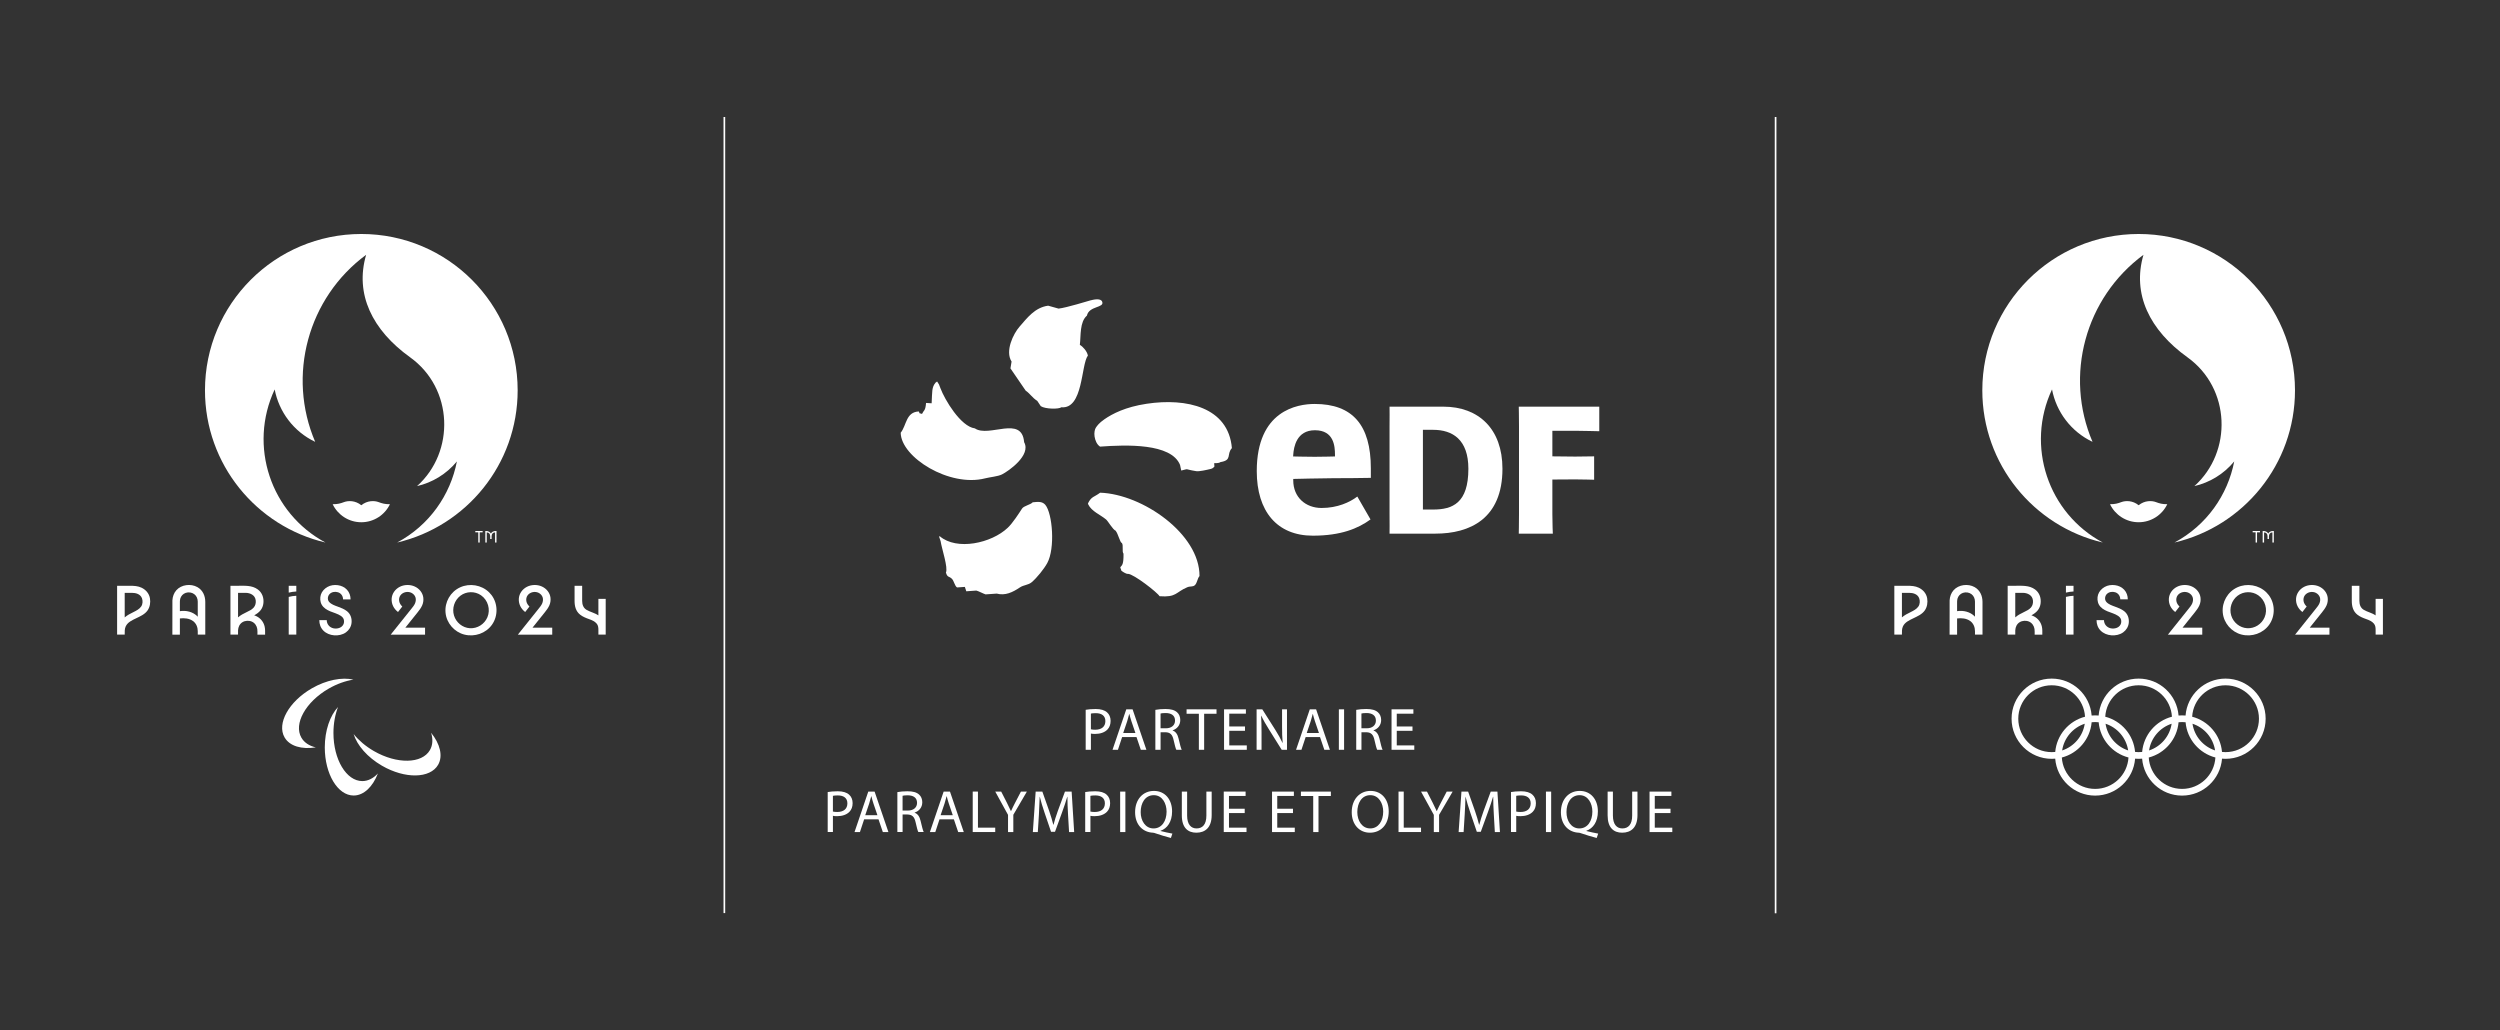 <?xml version="1.0" encoding="utf-8"?>
<!-- Generator: Adobe Illustrator 16.2.1, SVG Export Plug-In . SVG Version: 6.00 Build 0)  -->
<!DOCTYPE svg PUBLIC "-//W3C//DTD SVG 1.1//EN" "http://www.w3.org/Graphics/SVG/1.1/DTD/svg11.dtd">
<svg version="1.1" id="Calque_1" xmlns="http://www.w3.org/2000/svg" xmlns:xlink="http://www.w3.org/1999/xlink" x="0px" y="0px"
	 width="304.329px" height="125.418px" viewBox="0 0 304.329 125.418"
	 enable-background="new 0 0 304.329 125.418" xml:space="preserve">
<rect x="0" y="0" width="304.329" height="125.418" fill="#333333" stroke="none"/>
<g>
	<rect fill="none" width="304.329" height="125.418"/>
	<g>
		<g>
			<g>
				<path fill="#FFFFFF" d="M233.537,73.819c-0.22,0.328-0.591,0.512-0.935,0.685
					c-0.376,0.187-0.763,0.372-1.078,0.653v-2.99h0.875
					c0.49,0,1.03,0.15,1.224,0.654C233.742,73.129,233.722,73.541,233.537,73.819
					 M233.582,71.545c-0.442-0.213-0.921-0.237-1.402-0.237h-1.58v5.947h0.925
					c0-0.338-0.023-0.687,0.121-1.001c0.233-0.507,0.775-0.75,1.25-0.979
					c0.508-0.246,1.071-0.485,1.408-0.962c0.299-0.422,0.381-0.981,0.293-1.485
					C234.497,72.251,234.103,71.796,233.582,71.545"/>
			</g>
			<path fill="#FFFFFF" d="M240.367,75.022c-0.544-0.552-1.378-0.744-2.128-0.625v-0.972
				c0-0.179-0.004-0.357,0.042-0.532c0.088-0.336,0.343-0.612,0.672-0.723
				c0.344-0.116,0.741-0.063,1.033,0.154c0.293,0.219,0.428,0.554,0.431,0.913
				c0.003,0.278,0,0.558,0,0.837v1.005C240.4,75.062,240.385,75.04,240.367,75.022
				 M240.376,71.472c-0.8-0.452-1.947-0.318-2.566,0.379
				c-0.3,0.338-0.453,0.774-0.479,1.223c-0.007,0.113-0.005,4.182-0.005,4.182
				h0.914v-1.971c0.539-0.068,1.143-0.016,1.595,0.312
				c0.404,0.294,0.583,0.758,0.583,1.247c0.001,0.137,0,0.411,0,0.411h0.915
				v-3.988C241.332,72.535,241.031,71.843,240.376,71.472"/>
			<path fill="#FFFFFF" d="M246.228,72.167c0.588,0,1.183,0.287,1.247,0.932
				c0.031,0.309-0.037,0.615-0.243,0.854c-0.225,0.26-0.561,0.416-0.865,0.562
				c-0.369,0.178-0.739,0.363-1.045,0.641v-2.988H246.228z M247.623,75.045
				c-0.105-0.057-0.219-0.103-0.337-0.14c0.294-0.162,0.585-0.361,0.79-0.63
				c0.19-0.249,0.299-0.538,0.333-0.848c0.071-0.653-0.142-1.273-0.679-1.673
				c-0.715-0.529-1.62-0.447-2.459-0.447h-0.874v5.947h0.924
				c0-0.177-0.006-0.354,0.003-0.53c0.018-0.394,0.191-0.772,0.535-0.983
				c0.335-0.205,0.793-0.229,1.151-0.068c0.361,0.162,0.595,0.509,0.654,0.895
				c0.034,0.225,0.018,0.461,0.018,0.688h0.933c0-0.327,0.019-0.659-0.054-0.98
				C248.441,75.746,248.101,75.3,247.623,75.045"/>
			<path fill="#FFFFFF" d="M251.489,72.14c0.301-0.08,0.612-0.117,0.924-0.137v-0.695
				h-0.924V72.14z"/>
			<path fill="#FFFFFF" d="M251.489,72.661v4.594h0.924v-4.731
				C252.102,72.537,251.79,72.583,251.489,72.661"/>
			<path fill="#FFFFFF" d="M258.58,74.399c-0.331-0.26-0.729-0.409-1.12-0.553
				c-0.363-0.133-0.786-0.272-1.049-0.572c-0.242-0.277-0.188-0.715,0.062-0.967
				c0.259-0.26,0.674-0.317,1.015-0.209c0.385,0.121,0.616,0.468,0.616,0.864
				h0.916c0-0.436-0.141-0.854-0.44-1.176c-0.29-0.311-0.691-0.496-1.11-0.551
				c-0.436-0.058-0.887-0.001-1.271,0.219c-0.361,0.206-0.667,0.532-0.796,0.933
				c-0.123,0.383-0.097,0.86,0.1,1.215c0.22,0.396,0.616,0.633,1.021,0.806
				c0.44,0.188,0.947,0.303,1.341,0.583c0.158,0.113,0.29,0.258,0.337,0.451
				c0.046,0.188,0.029,0.402-0.059,0.577c-0.214,0.424-0.745,0.554-1.181,0.47
				c-0.488-0.093-0.841-0.5-0.841-1.001h-0.906c0,0.484,0.157,0.94,0.503,1.285
				c0.344,0.342,0.819,0.526,1.298,0.565c0.502,0.039,1.02-0.062,1.435-0.355
				c0.382-0.271,0.64-0.69,0.688-1.158
				C259.195,75.279,259.02,74.745,258.58,74.399"/>
			<path fill="#FFFFFF" d="M267.19,74.528c0.204-0.254,0.403-0.521,0.538-0.82
				c0.134-0.295,0.182-0.62,0.146-0.942c-0.068-0.61-0.491-1.118-1.043-1.37
				c-0.563-0.257-1.272-0.245-1.824,0.037c-0.557,0.284-0.956,0.828-0.989,1.461
				c-0.034,0.646,0.267,1.218,0.775,1.607l0.521-0.669
				c-0.188-0.179-0.335-0.396-0.379-0.654c-0.04-0.25,0.002-0.502,0.154-0.708
				c0.298-0.404,0.897-0.525,1.341-0.303c0.222,0.111,0.407,0.304,0.487,0.541
				c0.082,0.246,0.044,0.529-0.062,0.764c-0.106,0.235-0.276,0.438-0.437,0.639
				c-0.618,0.771-1.235,1.544-1.853,2.316c-0.221,0.276-0.441,0.552-0.662,0.828
				h4.182v-0.852h-2.398L267.19,74.528z"/>
			<path fill="#FFFFFF" d="M275.677,75.136c-0.361,0.848-1.213,1.393-2.136,1.337
				c-0.895-0.054-1.671-0.694-1.931-1.547c-0.266-0.875,0.051-1.853,0.776-2.406
				c0.729-0.556,1.761-0.575,2.515-0.054
				C275.743,73.049,276.078,74.191,275.677,75.136 M275.883,72.104
				c-0.922-0.901-2.365-1.144-3.535-0.604c-1.179,0.545-1.89,1.797-1.767,3.088
				c0.12,1.265,1.065,2.351,2.295,2.661c1.247,0.316,2.615-0.148,3.362-1.207
				c0.75-1.064,0.729-2.558-0.056-3.598C276.091,72.323,275.991,72.209,275.883,72.104
				"/>
			<path fill="#FFFFFF" d="M282.672,74.528c0.204-0.254,0.403-0.521,0.538-0.82
				c0.134-0.295,0.182-0.62,0.146-0.942c-0.068-0.61-0.491-1.118-1.042-1.37
				c-0.563-0.257-1.273-0.245-1.825,0.037c-0.557,0.284-0.955,0.828-0.989,1.461
				c-0.034,0.646,0.267,1.218,0.775,1.607l0.521-0.669
				c-0.188-0.179-0.335-0.396-0.378-0.654c-0.041-0.25,0.002-0.502,0.153-0.708
				c0.299-0.404,0.897-0.525,1.342-0.303c0.221,0.111,0.407,0.304,0.486,0.541
				c0.083,0.246,0.044,0.529-0.062,0.764c-0.106,0.235-0.276,0.438-0.437,0.639
				c-0.618,0.771-1.235,1.544-1.853,2.316c-0.221,0.276-0.441,0.552-0.662,0.828
				h4.182v-0.852h-2.398L282.672,74.528z"/>
			<path fill="#FFFFFF" d="M289.187,72.899v2.016c-0.439-0.313-0.989-0.408-1.45-0.685
				c-0.397-0.238-0.524-0.654-0.526-1.095c-0.002-0.431,0-1.828,0-1.828h-0.924
				c0,0-0.001,1.237,0,1.856c0,0.634,0.156,1.254,0.676,1.661
				c0.319,0.252,0.704,0.406,1.085,0.54c0.341,0.119,0.702,0.269,0.936,0.556
				c0.184,0.227,0.204,0.496,0.204,0.776v0.558h0.888v-4.355H289.187z"/>
			<path fill="#FFFFFF" d="M270.917,82.607c-2.565,0-4.668,1.979-4.866,4.494
				c0.001,0.001,0.002,0.002,0.003,0.003c-0.141-0.012-0.283-0.021-0.427-0.021
				c-0.145,0-0.286,0.01-0.427,0.021c-0.196-2.516-2.296-4.497-4.863-4.497
				c-2.566,0-4.669,1.98-4.867,4.494c0.001,0.001,0.002,0.002,0.002,0.003
				c-0.141-0.012-0.281-0.021-0.426-0.021c-0.144,0-0.285,0.01-0.427,0.021
				c-0.197-2.517-2.295-4.497-4.862-4.497c-2.697,0-4.884,2.185-4.884,4.883
				c0,2.696,2.187,4.883,4.884,4.883c0.143,0,0.283-0.008,0.423-0.02
				c0-0.004,0.002-0.007,0.003-0.01c0.192,2.519,2.293,4.507,4.863,4.507
				c2.566,0,4.667-1.983,4.864-4.498c0.141,0.012,0.283,0.021,0.427,0.021
				c0.143,0,0.283-0.009,0.423-0.02c-0.001-0.005,0.003-0.008,0.003-0.012
				c0.192,2.521,2.295,4.509,4.864,4.509c2.566,0,4.666-1.983,4.864-4.498
				c0.141,0.012,0.282,0.021,0.426,0.021c2.696,0,4.883-2.187,4.883-4.884
				C275.8,84.793,273.613,82.607,270.917,82.607z M245.688,87.49
				c0-2.248,1.822-4.07,4.069-4.07c2.164,0,3.931,1.691,4.058,3.826
				c-1.969,0.513-3.452,2.216-3.63,4.299c0-0.003-0.002-0.005-0.002-0.008
				c-0.14,0.014-0.282,0.021-0.426,0.021C247.51,91.558,245.688,89.737,245.688,87.49
				z M253.779,88.101c-0.23,1.531-1.312,2.781-2.751,3.254
				C251.26,89.823,252.341,88.573,253.779,88.101z M255.046,96.035
				c-2.162,0-3.927-1.689-4.056-3.82c1.966-0.513,3.448-2.218,3.63-4.296
				c0.14-0.015,0.282-0.021,0.426-0.021c0.146,0,0.288,0.008,0.429,0.022
				c0,0-0.001,0-0.001,0.001c0.182,2.076,1.665,3.777,3.63,4.289
				C258.977,94.343,257.211,96.035,255.046,96.035z M256.312,88.101
				c1.438,0.471,2.52,1.721,2.752,3.25C257.628,90.878,256.543,89.63,256.312,88.101z
				 M259.908,91.534c-0.183-2.08-1.67-3.782-3.64-4.29
				c0.003-0.002,0.005-0.003,0.008-0.005c0.129-2.131,1.897-3.819,4.061-3.819
				c2.166,0,3.931,1.692,4.057,3.826c-1.967,0.513-3.45,2.217-3.628,4.299
				c0-0.003-0.002-0.005-0.002-0.008c-0.141,0.014-0.283,0.021-0.427,0.021
				C260.192,91.559,260.05,91.549,259.908,91.534z M264.358,88.101
				c-0.23,1.531-1.312,2.781-2.749,3.254C261.84,89.824,262.921,88.573,264.358,88.101z
				 M265.627,96.035c-2.164,0-3.927-1.689-4.057-3.82
				c1.965-0.514,3.449-2.217,3.631-4.296c0.14-0.015,0.281-0.021,0.426-0.021
				s0.286,0.008,0.427,0.021c0,0.001,0,0.001,0,0.001
				c0.181,2.077,1.666,3.779,3.631,4.291
				C269.557,94.344,267.792,96.035,265.627,96.035z M266.895,88.101
				c1.438,0.472,2.518,1.721,2.75,3.25C268.209,90.878,267.124,89.631,266.895,88.101z
				 M270.917,91.558c-0.146,0-0.287-0.009-0.428-0.023
				c-0.184-2.08-1.67-3.781-3.639-4.29c0.002-0.002,0.004-0.003,0.005-0.005
				c0.13-2.131,1.898-3.819,4.062-3.819c2.248,0,4.069,1.822,4.069,4.069
				C274.986,89.737,273.165,91.558,270.917,91.558z"/>
			<g>
				<g>
					<path fill="#FFFFFF" d="M262.437,61.118c-0.511-0.19-1.369-0.207-2.096,0.384
						c-0.727-0.591-1.585-0.574-2.096-0.384c-0.427,0.159-0.762,0.265-1.391,0.26
						c0.623,1.299,1.95,2.195,3.486,2.195s2.863-0.896,3.486-2.195
						C263.198,61.383,262.863,61.277,262.437,61.118z"/>
					<path fill="#FFFFFF" d="M260.341,28.484c-10.51,0-19.031,8.521-19.031,19.031
						c0,9.01,6.262,16.558,14.671,18.529c-6.683-3.575-9.407-11.771-6.186-18.639
						c0.521,2.712,2.289,5.128,4.931,6.382
						c-3.445-8.058-0.908-17.53,6.201-22.769
						c-1.399,4.789,0.749,9.171,5.357,12.479
						c5.27,3.783,5.493,11.504,0.841,15.678c1.848-0.43,3.567-1.447,4.851-3.005
						c-0.792,4.081-3.351,7.774-7.274,9.873
						c8.409-1.972,14.67-9.52,14.67-18.529
						C279.371,37.005,270.852,28.484,260.341,28.484z"/>
				</g>
				<path fill="#FFFFFF" d="M274.22,64.802h0.359v1.244h0.174v-1.244h0.359v-0.163h-0.893
					V64.802z M276.703,64.639c-0.269,0-0.482,0.117-0.587,0.31
					c-0.104-0.192-0.318-0.31-0.587-0.31h-0.093v1.407h0.174v-1.234h0.006
					c0.251,0,0.414,0.178,0.414,0.451v0.35h0.173v-0.35
					c0-0.273,0.162-0.451,0.413-0.451h0.007v1.234h0.173v-1.407H276.703z"/>
			</g>
		</g>
		<rect x="88.075" y="14.242" fill="#FFFFFF" width="0.204" height="96.909"/>
		<rect x="216.044" y="14.242" fill="#FFFFFF" width="0.203" height="96.934"/>
		<g>
			<g>
				<path fill="#FFFFFF" d="M17.193,73.819c-0.22,0.328-0.591,0.513-0.935,0.685
					c-0.376,0.187-0.762,0.374-1.078,0.654v-2.991h0.875
					c0.49,0,1.03,0.15,1.225,0.654C17.398,73.129,17.378,73.542,17.193,73.819
					 M17.239,71.545c-0.443-0.213-0.922-0.237-1.403-0.237h-1.58v5.947h0.925
					c0-0.337-0.023-0.687,0.121-1.001c0.233-0.507,0.775-0.75,1.25-0.979
					c0.508-0.245,1.071-0.485,1.408-0.961c0.299-0.422,0.381-0.982,0.293-1.485
					C18.153,72.251,17.759,71.796,17.239,71.545"/>
				<path fill="#FFFFFF" d="M24.023,75.022c-0.543-0.552-1.378-0.744-2.127-0.625v-0.971
					c0-0.18-0.005-0.358,0.041-0.533c0.088-0.336,0.343-0.612,0.672-0.723
					c0.344-0.115,0.741-0.063,1.033,0.154c0.293,0.219,0.428,0.555,0.431,0.913
					c0.003,0.278,0,0.558,0,0.838v1.004C24.057,75.062,24.041,75.04,24.023,75.022
					 M24.032,71.472c-0.8-0.452-1.947-0.318-2.566,0.379
					c-0.3,0.339-0.453,0.774-0.479,1.223c-0.007,0.113-0.005,4.182-0.005,4.182
					h0.915v-1.971c0.538-0.068,1.142-0.016,1.593,0.313
					c0.405,0.294,0.584,0.757,0.584,1.246c0.001,0.138,0,0.411,0,0.411h0.915
					v-3.988C24.988,72.535,24.688,71.843,24.032,71.472"/>
				<path fill="#FFFFFF" d="M29.884,72.167c0.588,0,1.184,0.288,1.247,0.932
					c0.031,0.31-0.036,0.615-0.243,0.854c-0.225,0.26-0.561,0.416-0.865,0.563
					c-0.369,0.178-0.739,0.362-1.045,0.64v-2.988H29.884z M31.279,75.045
					c-0.105-0.057-0.219-0.103-0.337-0.14c0.294-0.162,0.585-0.36,0.79-0.63
					c0.19-0.249,0.299-0.536,0.333-0.848c0.071-0.651-0.142-1.273-0.679-1.672
					c-0.715-0.53-1.62-0.448-2.459-0.448h-0.874v5.947h0.924
					c0-0.176-0.006-0.354,0.002-0.53c0.02-0.394,0.192-0.772,0.535-0.983
					c0.336-0.204,0.795-0.229,1.152-0.068c0.361,0.162,0.596,0.509,0.654,0.895
					c0.034,0.225,0.018,0.461,0.018,0.688h0.934c0-0.326,0.018-0.659-0.055-0.98
					C32.098,75.747,31.757,75.301,31.279,75.045"/>
				<path fill="#FFFFFF" d="M35.146,72.141c0.301-0.081,0.613-0.118,0.924-0.138v-0.695
					h-0.924V72.141z"/>
				<path fill="#FFFFFF" d="M35.146,72.661v4.594h0.924v-4.73
					C35.759,72.538,35.446,72.583,35.146,72.661"/>
				<path fill="#FFFFFF" d="M42.236,74.4c-0.331-0.261-0.728-0.41-1.12-0.554
					c-0.363-0.132-0.786-0.272-1.049-0.572c-0.242-0.276-0.188-0.715,0.062-0.966
					c0.258-0.261,0.674-0.318,1.014-0.21c0.385,0.121,0.617,0.468,0.617,0.865
					h0.915c0-0.436-0.14-0.854-0.44-1.177c-0.29-0.311-0.691-0.495-1.11-0.551
					c-0.435-0.057-0.886-0.001-1.271,0.219c-0.361,0.206-0.667,0.532-0.796,0.933
					c-0.123,0.383-0.097,0.861,0.1,1.215c0.22,0.396,0.616,0.633,1.021,0.807
					c0.439,0.188,0.946,0.302,1.34,0.582c0.158,0.113,0.291,0.258,0.337,0.452
					c0.046,0.188,0.03,0.401-0.059,0.576c-0.214,0.424-0.745,0.555-1.181,0.471
					c-0.488-0.093-0.842-0.501-0.842-1.001h-0.905
					c0,0.483,0.157,0.939,0.503,1.284c0.344,0.342,0.82,0.527,1.298,0.565
					c0.502,0.04,1.02-0.062,1.435-0.355c0.382-0.271,0.64-0.69,0.689-1.158
					C42.852,75.279,42.676,74.745,42.236,74.4"/>
				<path fill="#FFFFFF" d="M50.847,74.528c0.204-0.254,0.403-0.521,0.538-0.82
					c0.134-0.295,0.182-0.62,0.146-0.941c-0.068-0.611-0.491-1.118-1.043-1.37
					c-0.563-0.258-1.273-0.245-1.824,0.036c-0.557,0.284-0.955,0.828-0.989,1.461
					c-0.034,0.646,0.267,1.219,0.775,1.607l0.521-0.668
					c-0.188-0.179-0.335-0.396-0.378-0.655c-0.041-0.25,0.001-0.502,0.154-0.708
					c0.297-0.403,0.896-0.525,1.34-0.303c0.222,0.111,0.408,0.304,0.487,0.541
					c0.082,0.247,0.044,0.53-0.062,0.764c-0.106,0.236-0.276,0.438-0.438,0.639
					c-0.617,0.771-1.234,1.545-1.852,2.316c-0.221,0.276-0.441,0.553-0.662,0.828
					h4.182v-0.852h-2.398L50.847,74.528z"/>
				<path fill="#FFFFFF" d="M59.333,75.137c-0.361,0.847-1.213,1.392-2.136,1.337
					c-0.895-0.054-1.671-0.695-1.93-1.547c-0.267-0.875,0.05-1.852,0.775-2.406
					c0.729-0.557,1.762-0.576,2.515-0.055
					C59.399,73.049,59.734,74.192,59.333,75.137 M59.539,72.104
					c-0.922-0.901-2.364-1.144-3.534-0.603c-1.18,0.544-1.891,1.796-1.768,3.088
					c0.12,1.264,1.066,2.35,2.295,2.66c1.247,0.316,2.615-0.148,3.362-1.207
					c0.75-1.063,0.729-2.557-0.056-3.598C59.747,72.323,59.647,72.209,59.539,72.104"
					/>
				<path fill="#FFFFFF" d="M66.328,74.528c0.204-0.254,0.403-0.521,0.539-0.82
					C67,73.413,67.048,73.088,67.012,72.767c-0.068-0.611-0.491-1.118-1.042-1.37
					c-0.564-0.258-1.273-0.245-1.825,0.036c-0.556,0.284-0.955,0.828-0.989,1.461
					c-0.033,0.646,0.267,1.219,0.775,1.607l0.521-0.668
					c-0.188-0.179-0.335-0.396-0.379-0.655c-0.04-0.25,0.002-0.502,0.155-0.708
					c0.298-0.403,0.897-0.525,1.341-0.303c0.221,0.111,0.407,0.304,0.486,0.541
					c0.082,0.247,0.044,0.53-0.062,0.764c-0.106,0.236-0.276,0.438-0.437,0.639
					c-0.617,0.771-1.235,1.545-1.853,2.316c-0.221,0.276-0.441,0.553-0.661,0.828
					h4.182v-0.852h-2.399L66.328,74.528z"/>
				<path fill="#FFFFFF" d="M72.843,72.899v2.016c-0.44-0.312-0.99-0.408-1.451-0.684
					c-0.396-0.238-0.523-0.654-0.525-1.095c-0.002-0.431,0-1.829,0-1.829h-0.924
					c0,0-0.001,1.237,0,1.856c0,0.634,0.156,1.254,0.676,1.661
					c0.319,0.252,0.704,0.406,1.086,0.54c0.34,0.12,0.701,0.269,0.935,0.556
					c0.184,0.227,0.204,0.497,0.204,0.776v0.558h0.888v-4.355H72.843z"/>
				<g>
					<g>
						<path fill="#FFFFFF" d="M46.078,61.119c-0.511-0.19-1.369-0.208-2.095,0.384
							c-0.727-0.591-1.586-0.574-2.096-0.384c-0.428,0.159-0.763,0.265-1.391,0.26
							c0.623,1.298,1.95,2.195,3.486,2.195c1.535,0,2.862-0.896,3.486-2.195
							C46.841,61.384,46.505,61.277,46.078,61.119z"/>
						<path fill="#FFFFFF" d="M43.983,28.484c-10.511,0-19.031,8.521-19.031,19.031
							c0,9.01,6.261,16.558,14.67,18.529c-6.682-3.575-9.406-11.771-6.185-18.638
							c0.521,2.711,2.288,5.127,4.93,6.381
							c-3.444-8.058-0.908-17.529,6.202-22.769
							c-1.399,4.789,0.748,9.171,5.356,12.479
							c5.271,3.784,5.493,11.505,0.842,15.678
							c1.848-0.43,3.566-1.448,4.851-3.004c-0.792,4.081-3.352,7.773-7.274,9.872
							c8.409-1.972,14.67-9.52,14.67-18.529
							C63.014,37.005,54.494,28.484,43.983,28.484z"/>
					</g>
					<path fill="#FFFFFF" d="M57.862,64.802h0.359v1.244h0.173v-1.244h0.359v-0.162h-0.892
						V64.802z M60.345,64.64c-0.268,0-0.482,0.116-0.586,0.309
						c-0.104-0.192-0.318-0.309-0.587-0.309h-0.093v1.406h0.173V64.812h0.007
						c0.251,0,0.413,0.178,0.413,0.45v0.351h0.173v-0.351
						c0-0.272,0.162-0.45,0.414-0.45h0.006v1.233h0.174v-1.406H60.345z"/>
				</g>
			</g>
			<g>
				<path fill="#FFFFFF" d="M43.023,82.732c-1.387-0.319-3.28,0.032-5.07,1.065
					c-2.8,1.616-4.282,4.288-3.312,5.968c0.619,1.073,2.091,1.481,3.803,1.216
					c-0.783-0.181-1.405-0.574-1.755-1.182c-0.97-1.679,0.514-4.352,3.313-5.967
					C41.013,83.249,42.057,82.883,43.023,82.732"/>
				<path fill="#FFFFFF" d="M43.048,89.359c0.417,1.36,1.669,2.825,3.457,3.857
					c2.801,1.617,5.855,1.565,6.826-0.114c0.619-1.073,0.237-2.551-0.85-3.9
					c0.235,0.768,0.205,1.504-0.146,2.109c-0.97,1.68-4.025,1.73-6.824,0.115
					C44.501,90.843,43.661,90.121,43.048,89.359"/>
				<path fill="#FFFFFF" d="M41.149,86.062c-0.97,1.042-1.612,2.858-1.612,4.924
					c0,3.232,1.572,5.854,3.512,5.854c1.239,0,2.329-1.07,2.954-2.687
					c-0.548,0.588-1.2,0.93-1.899,0.93c-1.939,0-3.513-2.621-3.513-5.854
					C40.591,88.062,40.797,86.976,41.149,86.062"/>
			</g>
		</g>
		<g>
			<g>
				<g>
					<path fill="#FFFFFF" d="M132.162,86.404c0.307-0.051,0.709-0.095,1.221-0.095
						c0.628,0,1.089,0.146,1.381,0.409c0.271,0.234,0.432,0.592,0.432,1.031
						c0,0.445-0.132,0.796-0.38,1.052c-0.337,0.358-0.885,0.541-1.506,0.541
						c-0.19,0-0.365-0.007-0.512-0.044v1.974h-0.636V86.404z M132.798,88.78
						c0.139,0.036,0.314,0.051,0.526,0.051c0.768,0,1.235-0.372,1.235-1.053
						c0-0.65-0.461-0.964-1.162-0.964c-0.278,0-0.49,0.021-0.6,0.051V88.78z"/>
					<path fill="#FFFFFF" d="M136.6,89.723l-0.512,1.55h-0.658l1.674-4.926h0.768
						l1.681,4.926h-0.68l-0.526-1.55H136.6z M138.215,89.226l-0.482-1.418
						c-0.11-0.321-0.183-0.613-0.256-0.898h-0.015
						c-0.073,0.292-0.153,0.592-0.249,0.892l-0.482,1.425H138.215z"/>
					<path fill="#FFFFFF" d="M140.643,86.412c0.321-0.065,0.782-0.103,1.221-0.103
						c0.68,0,1.118,0.124,1.425,0.402c0.249,0.219,0.388,0.556,0.388,0.936
						c0,0.65-0.409,1.081-0.929,1.257v0.022c0.38,0.131,0.607,0.481,0.724,0.993
						c0.161,0.688,0.278,1.162,0.38,1.353h-0.657
						c-0.08-0.139-0.19-0.562-0.329-1.177c-0.146-0.68-0.409-0.936-0.986-0.957
						h-0.6v2.134h-0.636V86.412z M141.278,88.656h0.65
						c0.68,0,1.111-0.373,1.111-0.936c0-0.637-0.461-0.914-1.133-0.921
						c-0.308,0-0.526,0.028-0.629,0.058V88.656z"/>
					<path fill="#FFFFFF" d="M145.941,86.887h-1.498v-0.54h3.646v0.54h-1.506v4.386h-0.643
						V86.887z"/>
					<path fill="#FFFFFF" d="M151.556,88.963h-1.915v1.776h2.134v0.533h-2.77v-4.926h2.66
						v0.533h-2.024v1.557h1.915V88.963z"/>
					<path fill="#FFFFFF" d="M152.968,91.272v-4.926h0.694l1.578,2.492
						c0.366,0.577,0.651,1.096,0.885,1.601l0.015-0.008
						c-0.059-0.657-0.073-1.257-0.073-2.024v-2.061h0.6v4.926h-0.644l-1.563-2.5
						c-0.344-0.548-0.673-1.11-0.921-1.645l-0.022,0.008
						c0.037,0.621,0.052,1.213,0.052,2.032v2.104H152.968z"/>
					<path fill="#FFFFFF" d="M158.94,89.723l-0.512,1.55h-0.658l1.674-4.926h0.768
						l1.681,4.926h-0.68l-0.526-1.55H158.94z M160.556,89.226l-0.482-1.418
						c-0.11-0.321-0.183-0.613-0.256-0.898h-0.015
						c-0.073,0.292-0.153,0.592-0.249,0.892l-0.482,1.425H160.556z"/>
					<path fill="#FFFFFF" d="M163.618,86.347v4.926h-0.636v-4.926H163.618z"/>
					<path fill="#FFFFFF" d="M165.095,86.412c0.321-0.065,0.782-0.103,1.221-0.103
						c0.681,0,1.118,0.124,1.425,0.402c0.25,0.219,0.389,0.556,0.389,0.936
						c0,0.65-0.41,1.081-0.93,1.257v0.022c0.381,0.131,0.607,0.481,0.725,0.993
						c0.16,0.688,0.277,1.162,0.379,1.353h-0.656
						c-0.08-0.139-0.191-0.562-0.33-1.177c-0.146-0.68-0.408-0.936-0.986-0.957
						h-0.6v2.134h-0.636V86.412z M165.73,88.656h0.65
						c0.68,0,1.111-0.373,1.111-0.936c0-0.637-0.461-0.914-1.133-0.921
						c-0.308,0-0.526,0.028-0.629,0.058V88.656z"/>
					<path fill="#FFFFFF" d="M171.945,88.963h-1.916v1.776h2.135v0.533h-2.77v-4.926h2.66
						v0.533h-2.025v1.557h1.916V88.963z"/>
					<path fill="#FFFFFF" d="M100.757,96.417c0.307-0.051,0.709-0.095,1.221-0.095
						c0.628,0,1.089,0.146,1.381,0.409c0.271,0.234,0.432,0.592,0.432,1.031
						c0,0.445-0.132,0.796-0.38,1.052c-0.337,0.358-0.885,0.541-1.506,0.541
						c-0.19,0-0.365-0.007-0.512-0.044v1.974h-0.636V96.417z M101.393,98.793
						c0.139,0.036,0.314,0.051,0.526,0.051c0.768,0,1.235-0.372,1.235-1.053
						c0-0.65-0.461-0.964-1.162-0.964c-0.278,0-0.49,0.021-0.6,0.051V98.793z"/>
					<path fill="#FFFFFF" d="M105.194,99.735l-0.512,1.55h-0.658l1.674-4.926h0.768
						l1.681,4.926h-0.68l-0.526-1.55H105.194z M106.81,99.238l-0.482-1.418
						c-0.11-0.321-0.183-0.613-0.256-0.898h-0.015
						c-0.073,0.292-0.153,0.592-0.249,0.892l-0.482,1.425H106.81z"/>
					<path fill="#FFFFFF" d="M109.237,96.425c0.321-0.065,0.782-0.103,1.221-0.103
						c0.68,0,1.118,0.124,1.425,0.402c0.249,0.219,0.388,0.556,0.388,0.936
						c0,0.65-0.409,1.081-0.929,1.257v0.022c0.381,0.131,0.607,0.481,0.724,0.993
						c0.161,0.688,0.278,1.162,0.38,1.353h-0.657
						c-0.08-0.139-0.19-0.562-0.329-1.177c-0.146-0.68-0.409-0.936-0.986-0.957
						h-0.6v2.134h-0.636V96.425z M109.873,98.669h0.65
						c0.68,0,1.111-0.373,1.111-0.936c0-0.637-0.461-0.914-1.133-0.921
						c-0.308,0-0.526,0.029-0.629,0.058V98.669z"/>
					<path fill="#FFFFFF" d="M114.369,99.735l-0.512,1.55h-0.658l1.674-4.926h0.768
						l1.681,4.926h-0.68l-0.526-1.55H114.369z M115.984,99.238l-0.482-1.418
						c-0.11-0.321-0.183-0.613-0.256-0.898h-0.015
						c-0.073,0.292-0.153,0.592-0.249,0.892L114.5,99.238H115.984z"/>
					<path fill="#FFFFFF" d="M118.411,96.359h0.636v4.393h2.104v0.533h-2.74V96.359z"/>
					<path fill="#FFFFFF" d="M122.709,101.285v-2.091l-1.557-2.835h0.724l0.694,1.359
						c0.19,0.372,0.337,0.672,0.49,1.016h0.015
						c0.139-0.321,0.307-0.644,0.497-1.016l0.709-1.359h0.724l-1.652,2.828v2.098
						H122.709z"/>
					<path fill="#FFFFFF" d="M130.012,99.122c-0.036-0.688-0.08-1.514-0.073-2.127h-0.021
						c-0.169,0.577-0.373,1.191-0.622,1.871l-0.869,2.39h-0.482l-0.797-2.346
						c-0.233-0.694-0.432-1.331-0.57-1.915h-0.015
						c-0.015,0.613-0.051,1.439-0.095,2.178l-0.132,2.112h-0.606l0.344-4.926h0.812
						l0.84,2.382c0.205,0.607,0.373,1.147,0.497,1.659h0.022
						c0.124-0.497,0.3-1.037,0.519-1.659l0.877-2.382h0.812l0.307,4.926h-0.621
						L130.012,99.122z"/>
					<path fill="#FFFFFF" d="M132.104,96.417c0.307-0.051,0.709-0.095,1.221-0.095
						c0.628,0,1.089,0.146,1.381,0.409c0.271,0.234,0.432,0.592,0.432,1.031
						c0,0.445-0.132,0.796-0.38,1.052c-0.337,0.358-0.885,0.541-1.506,0.541
						c-0.19,0-0.365-0.007-0.512-0.044v1.974h-0.636V96.417z M132.739,98.793
						c0.139,0.036,0.314,0.051,0.526,0.051c0.768,0,1.235-0.372,1.235-1.053
						c0-0.65-0.461-0.964-1.162-0.964c-0.278,0-0.49,0.021-0.6,0.051V98.793z"/>
					<path fill="#FFFFFF" d="M136.994,96.359v4.926h-0.636V96.359H136.994z"/>
					<path fill="#FFFFFF" d="M142.535,102.009c-0.665-0.176-1.315-0.373-1.886-0.57
						c-0.103-0.036-0.204-0.073-0.3-0.073c-1.169-0.044-2.171-0.906-2.171-2.492
						c0-1.578,0.965-2.595,2.296-2.595c1.337,0,2.207,1.038,2.207,2.492
						c0,1.265-0.585,2.076-1.403,2.361v0.029c0.489,0.124,1.023,0.241,1.439,0.314
						L142.535,102.009z M142.009,98.8c0-0.986-0.512-2.002-1.557-2.002
						c-1.074,0-1.601,0.993-1.594,2.061c-0.007,1.045,0.57,1.988,1.564,1.988
						C141.438,100.847,142.009,99.926,142.009,98.8z"/>
					<path fill="#FFFFFF" d="M144.51,96.359v2.916c0,1.104,0.489,1.571,1.147,1.571
						c0.73,0,1.198-0.482,1.198-1.571V96.359h0.644v2.872
						c0,1.513-0.797,2.134-1.863,2.134c-1.009,0-1.77-0.577-1.77-2.104V96.359
						H144.51z"/>
					<path fill="#FFFFFF" d="M151.52,98.976h-1.915v1.776h2.134v0.533H148.969V96.359h2.66
						v0.533h-2.024v1.557h1.915V98.976z"/>
					<path fill="#FFFFFF" d="M157.397,98.976h-1.915v1.776h2.134v0.533h-2.77V96.359h2.66
						v0.533h-2.024v1.557h1.915V98.976z"/>
					<path fill="#FFFFFF" d="M159.861,96.899h-1.498V96.359h3.646v0.54h-1.506v4.386h-0.643
						V96.899z"/>
					<path fill="#FFFFFF" d="M169.051,98.771c0,1.696-1.029,2.595-2.287,2.595
						c-1.302,0-2.216-1.009-2.216-2.499c0-1.564,0.973-2.588,2.288-2.588
						C168.182,96.278,169.051,97.309,169.051,98.771z M165.228,98.852
						c0,1.052,0.57,1.995,1.573,1.995c1.008,0,1.578-0.929,1.578-2.047
						c0-0.979-0.512-2.002-1.572-2.002C165.754,96.798,165.228,97.77,165.228,98.852z
						"/>
					<path fill="#FFFFFF" d="M170.244,96.359h0.635v4.393h2.105v0.533h-2.74V96.359z"/>
					<path fill="#FFFFFF" d="M174.541,101.285v-2.091l-1.557-2.835h0.723l0.695,1.359
						c0.189,0.372,0.336,0.672,0.49,1.016h0.014
						c0.139-0.321,0.307-0.644,0.498-1.016l0.709-1.359h0.723l-1.652,2.828v2.098
						H174.541z"/>
					<path fill="#FFFFFF" d="M181.844,99.122c-0.035-0.688-0.08-1.514-0.072-2.127H181.75
						c-0.17,0.577-0.373,1.191-0.623,1.871l-0.869,2.39h-0.482l-0.797-2.346
						c-0.232-0.694-0.432-1.331-0.57-1.915h-0.014
						c-0.016,0.613-0.051,1.439-0.096,2.178l-0.131,2.112h-0.607l0.344-4.926h0.812
						l0.84,2.382c0.205,0.607,0.373,1.147,0.496,1.659h0.023
						c0.123-0.497,0.299-1.037,0.518-1.659l0.877-2.382h0.812l0.307,4.926H181.969
						L181.844,99.122z"/>
					<path fill="#FFFFFF" d="M183.936,96.417c0.307-0.051,0.709-0.095,1.221-0.095
						c0.629,0,1.09,0.146,1.381,0.409c0.271,0.234,0.432,0.592,0.432,1.031
						c0,0.445-0.131,0.796-0.379,1.052c-0.338,0.358-0.885,0.541-1.506,0.541
						c-0.191,0-0.365-0.007-0.512-0.044v1.974h-0.637V96.417z M184.572,98.793
						c0.139,0.036,0.314,0.051,0.525,0.051c0.768,0,1.236-0.372,1.236-1.053
						c0-0.65-0.461-0.964-1.162-0.964c-0.279,0-0.49,0.021-0.6,0.051V98.793z"/>
					<path fill="#FFFFFF" d="M188.826,96.359v4.926h-0.635V96.359H188.826z"/>
					<path fill="#FFFFFF" d="M194.367,102.009c-0.664-0.176-1.314-0.373-1.885-0.57
						c-0.104-0.036-0.205-0.073-0.301-0.073c-1.168-0.044-2.17-0.906-2.17-2.492
						c0-1.578,0.965-2.595,2.295-2.595c1.338,0,2.207,1.038,2.207,2.492
						c0,1.265-0.584,2.076-1.402,2.361v0.029c0.488,0.124,1.023,0.241,1.439,0.314
						L194.367,102.009z M193.842,98.8c0-0.986-0.512-2.002-1.557-2.002
						c-1.074,0-1.602,0.993-1.594,2.061c-0.008,1.045,0.57,1.988,1.564,1.988
						C193.271,100.847,193.842,99.926,193.842,98.8z"/>
					<path fill="#FFFFFF" d="M196.342,96.359v2.916c0,1.104,0.49,1.571,1.148,1.571
						c0.73,0,1.197-0.482,1.197-1.571V96.359h0.645v2.872
						c0,1.513-0.797,2.134-1.863,2.134c-1.01,0-1.77-0.577-1.77-2.104V96.359
						H196.342z"/>
					<path fill="#FFFFFF" d="M203.352,98.976H201.438v1.776h2.133v0.533h-2.77V96.359h2.66
						v0.533H201.438v1.557h1.914V98.976z"/>
				</g>
			</g>
			<g>
				<g>
					<path fill-rule="evenodd" clip-rule="evenodd" fill="#FFFFFF" d="M131.452,41.978
						c0.136-1.129-0.032-2.779,0.859-3.556c0.261-1.205,2.156-0.924,1.861-1.69
						c-0.183-0.48-1.074-0.252-1.436-0.165c-0.272,0.065-2.872,0.888-3.873,1
						c-0.423-0.119-0.846-0.237-1.27-0.355c-1.631,0.22-2.572,1.518-3.48,2.55
						c-0.762,0.865-1.791,2.981-0.972,4.25c-0.046,0.276-0.092,0.553-0.138,0.831
						l1.854,2.71c0.64,0.458,0.725,0.799,1.413,1.251
						c0.143,0.214,0.283,0.425,0.426,0.639c0.563,0.371,2.224,0.375,2.504,0.134
						c2.672,0.249,2.382-5.164,3.23-6.298
						C132.325,42.769,131.876,42.239,131.452,41.978z M119.931,58.227
						c0.567-0.148,1.534-0.223,2.04-0.475c0.807-0.405,3.581-2.344,2.698-3.923
						c-0.272-3.326-4.287-0.515-5.996-1.682c-1.729-0.223-3.674-3.494-4.194-4.895
						c-0.203-0.555-0.119-0.365-0.396-0.804c0.003-0.045-0.177,0.153-0.175,0.106
						c-0.506,0.589-0.418,1.104-0.497,2.539c-0.227-0.014-0.452-0.028-0.68-0.042
						c-0.044,0.521-0.096,0.805-0.34,1.071c-0.049,0.089-0.102,0.174-0.151,0.263
						c-0.43-0.145-0.215,0.06-0.39-0.299c-1.592,0.079-1.474,1.68-2.207,2.59
						C109.676,55.664,115.59,59.351,119.931,58.227z M139.577,49.152
						c-2.581,0.389-4.159,1.212-5.134,1.887c-0.68,0.474-0.88,0.793-1.025,0.993
						c-0.147,0.2-0.247,0.643-0.174,1.108c0.074,0.461,0.263,0.955,0.665,1.229
						c3.169-0.234,8.671-0.435,9.741,2.229c0.058,0.37,0.141,0.593,0.148,0.682
						c1.049-0.259,0.282-0.167,1.827,0.076c0.354,0.055,1.227-0.142,1.806-0.283
						c0.263-0.062,0.411-0.301,0.411-0.301s-0.049-0.253-0.034-0.391
						c0,0,0.542,0.04,0.765-0.131c1.465-0.238,0.694-0.927,1.387-1.702
						C149.543,49.571,144.438,48.415,139.577,49.152z M133.921,59.976
						c-0.735,0.562-1.044,0.423-1.476,1.292c-0.044,0,0.066,0.131,0.021,0.131
						c0.439,0.875,1.443,1.228,2.183,1.842c0.23,0.194,0.854,1.274,1.149,1.354
						c0.332,0.396,0.55,1.494,0.766,1.494c0.228,0.309-0.018,1.035,0.203,1.317
						c0.017,1.301-0.165,1.394-0.392,1.643c0,0.091,0.125,0.327,0.125,0.415
						c0.062,0.062,0.583,0.437,0.811,0.391c0.707,0.022,3.61,2.287,3.841,2.724
						c2.083,0.155,1.932-0.479,3.368-1.089c0.389-0.168,0.697-0.009,0.952-0.275
						c0.267-0.271,0.289-0.81,0.545-1.088
						C146.052,65.005,139.082,60.153,133.921,59.976z M125.717,61.145
						c-0.29,0.309-1.086,0.423-1.309,0.775c-0.342,0.534-1.123,1.751-1.736,2.329
						c-1.972,1.873-6.194,2.812-8.277,1.024c-0.136,0.01-0.056,0.088,0.106,0.6
						c0.152,0.97,0.933,3.243,0.646,3.824c0.186,0.646,0.383,0.409,0.735,0.767
						c0.243,0.242,0.342,0.875,0.62,1.046c0.318-0.021,0.635-0.044,0.952-0.066
						c0.057,0.177,0.116,0.353,0.174,0.535c0.406-0.03,0.814-0.06,1.222-0.089
						c0.229,0.051,0.922,0.41,1.125,0.465c0.452-0.033,0.905-0.062,1.357-0.095
						c1.036,0.275,1.939-0.157,2.813-0.747c0.487-0.327,1.021-0.275,1.454-0.646
						c0.628-0.538,1.481-1.591,1.881-2.317c0.981-1.782,0.649-6.05-0.24-7.105
						C126.892,61.064,126.48,61.058,125.717,61.145z"/>
				</g>
				<g>
					<path fill="#FFFFFF" d="M175.708,49.504c4.288,0,7.188,2.709,7.188,7.559
						c0,6.096-3.983,7.898-8.158,7.898h-5.587c0.02-0.338,0-1.239,0-2.371v-10.719
						c0-1.128,0.02-1.849,0-2.368H175.708z M174.455,62.027
						c2.367,0,4.293-0.783,4.293-4.964c0-3.556-1.926-4.74-4.293-4.74h-1.242
						v9.704H174.455z"/>
					<path fill="#FFFFFF" d="M188.972,62.591c0,1.131,0.056,2.371,0.056,2.371h-4.146
						c0,0,0.028-1.239,0.028-2.371v-10.719c0-1.128-0.028-2.368-0.028-2.368h9.8
						v2.99c0,0-2.19-0.055-2.935-0.055h-2.775v3.113l2.775,0.029
						c0.52,0,2.309-0.029,2.309-0.029v2.848c0,0-1.588-0.043-2.309-0.043
						l-2.775,0.017V62.591z"/>
					<path fill="#FFFFFF" d="M160.879,61.837c-1.951,0-3.45-1.311-3.45-3.361v-0.174
						c0,0,3.622-0.089,4.849-0.089c2.09,0,2.95-0.02,4.597-0.042
						c0-0.308,0-1.166,0-1.166c0-5.269-2.234-7.831-6.834-7.831
						c-2.121,0-7.053,0.797-7.053,8.173c0,4.92,2.485,7.861,6.827,7.861
						c3.409,0,5.503-0.869,7.02-1.977c-0.17-0.256-1.441-2.538-1.606-2.787
						C164.316,61.14,162.815,61.837,160.879,61.837z M157.429,55.346
						c0.061-0.895,0.381-2.972,2.639-2.972c2.314,0,2.441,1.953,2.441,2.983v0.208
						c0,0-1.545,0.042-2.469,0.042s-2.625-0.042-2.625-0.042L157.429,55.346z"/>
				</g>
			</g>
		</g>
	</g>
</g>
</svg>
